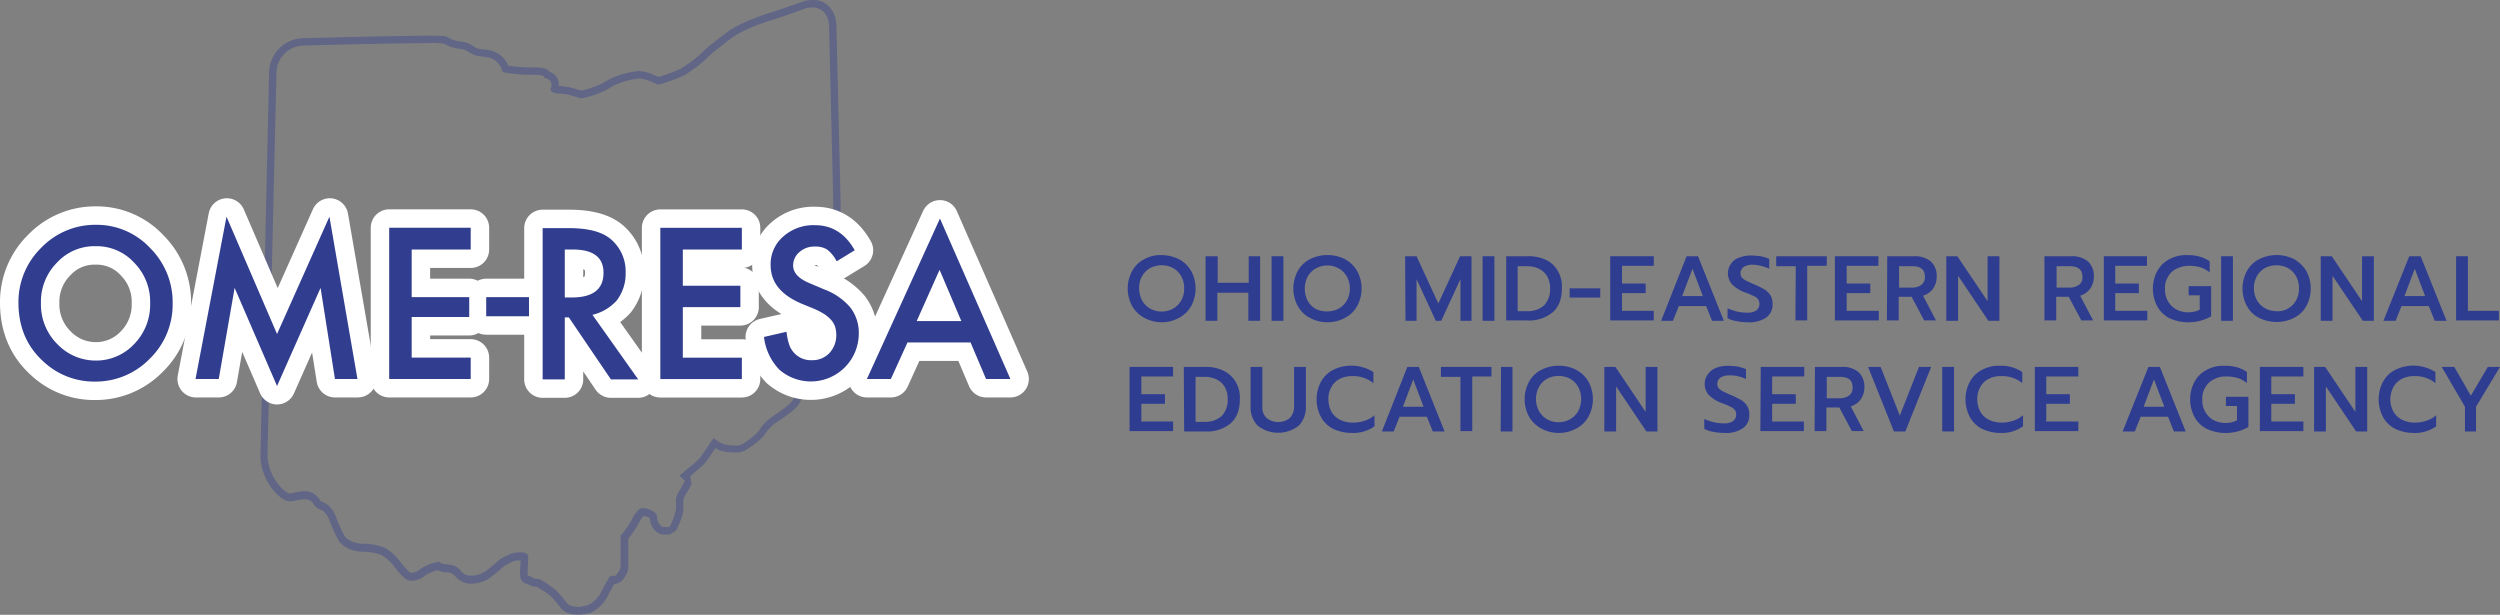 <svg id="Layer_1" data-name="Layer 1" xmlns="http://www.w3.org/2000/svg" viewBox="0 0 677.7 166.66"><rect x="0" y="0" width="677.7" height="166.66" fill="#808080" stroke="none"/><defs><style>.cls-1{fill:#2f3d91;}.cls-2{opacity:0.4;}.cls-3{fill:#313e8f;}.cls-4,.cls-5{fill:#fff;}.cls-4{stroke:#fff;stroke-linejoin:round;stroke-width:10px;}</style></defs><title>logo2</title><path class="cls-1" d="M318.8,89.7a8.46,8.46,0,0,1-3.3-3.2,10,10,0,0,1,0-9.5,7.83,7.83,0,0,1,3.3-3.2,8.8,8.8,0,0,1,4.7-1.1,10.82,10.82,0,0,1,4.7,1.1,8.46,8.46,0,0,1,3.3,3.2,10,10,0,0,1,0,9.5,7.83,7.83,0,0,1-3.3,3.2,9.67,9.67,0,0,1-4.7,1.2A10,10,0,0,1,318.8,89.7Zm7.8-2.5a5.81,5.81,0,0,0,2.2-2.2,6.22,6.22,0,0,0,.8-3.3,6.45,6.45,0,0,0-.8-3.3,5.81,5.81,0,0,0-2.2-2.2,6.78,6.78,0,0,0-6.2,0,5.81,5.81,0,0,0-2.2,2.2,6.22,6.22,0,0,0-.8,3.3,7.64,7.64,0,0,0,.8,3.3,5.81,5.81,0,0,0,2.2,2.2,6.41,6.41,0,0,0,6.2,0Z" transform="translate(-8.6 -3.54)"/><path class="cls-1" d="M335.5,73h3.2v7.2h8.4V73h3.1V90.5H347V82.9h-8.4v7.6h-3.2V73Z" transform="translate(-8.6 -3.54)"/><path class="cls-1" d="M353.3,73h3.2V90.5h-3.2Z" transform="translate(-8.6 -3.54)"/><path class="cls-1" d="M363.7,89.7a7.83,7.83,0,0,1-3.3-3.2,10,10,0,0,1,0-9.5,7.83,7.83,0,0,1,3.3-3.2,10.59,10.59,0,0,1,9.5,0,8.46,8.46,0,0,1,3.3,3.2,10,10,0,0,1,0,9.5,7.83,7.83,0,0,1-3.3,3.2,9.67,9.67,0,0,1-4.7,1.2A9.77,9.77,0,0,1,363.7,89.7Zm7.8-2.5a5.81,5.81,0,0,0,2.2-2.2,6.81,6.81,0,0,0,0-6.5,5.81,5.81,0,0,0-2.2-2.2,6.5,6.5,0,0,0-3.1-.8,6.81,6.81,0,0,0-3.1.8,5.81,5.81,0,0,0-2.2,2.2,7.21,7.21,0,0,0,0,6.6,5.81,5.81,0,0,0,2.2,2.2,7.1,7.1,0,0,0,6.2-.1Z" transform="translate(-8.6 -3.54)"/><path class="cls-1" d="M389.5,73h3.1l5.9,12.8L404.4,73h3.1V90.5h-3V79.2l-5.2,11.3h-1.5l-5.2-11.3V90.5h-3Z" transform="translate(-8.6 -3.54)"/><path class="cls-1" d="M410.5,73h3.2V90.5h-3.2Z" transform="translate(-8.6 -3.54)"/><path class="cls-1" d="M416.9,73h5.8a10.93,10.93,0,0,1,5,1,7.17,7.17,0,0,1,3.2,3,8.26,8.26,0,0,1,1.1,4.6c0,2.9-.8,5.1-2.5,6.6a10,10,0,0,1-7,2.2h-5.6Zm5.6,14.9a6.73,6.73,0,0,0,4.7-1.6,6.34,6.34,0,0,0,1.6-4.6,6.43,6.43,0,0,0-.7-3.1,5.3,5.3,0,0,0-2.1-2.1,7.22,7.22,0,0,0-3.2-.8H420V87.9Z" transform="translate(-8.6 -3.54)"/><path class="cls-1" d="M434.1,81.7h8.3v2.5h-8.3Z" transform="translate(-8.6 -3.54)"/><path class="cls-1" d="M445.1,73h11.8v2.6h-8.6v4.8h6.4V83h-6.4v4.8h8.6v2.6H445.1Z" transform="translate(-8.6 -3.54)"/><path class="cls-1" d="M465.8,73h3.1l7,17.5h-3.2l-1.6-4h-7.4l-1.6,4h-3.2Zm4.4,10.8-2.8-7.4-2.8,7.4Z" transform="translate(-8.6 -3.54)"/><path class="cls-1" d="M479.4,90.6a7.32,7.32,0,0,1-2.5-.8V87.1a12.42,12.42,0,0,0,5.3,1.2,4.23,4.23,0,0,0,2.5-.6,2.3,2.3,0,0,0,.5-3,2.73,2.73,0,0,0-1.2-.9,15.83,15.83,0,0,0-2.4-1,9.88,9.88,0,0,1-3.5-2.2,4.62,4.62,0,0,1-1.1-3,4.38,4.38,0,0,1,.8-2.5,4.14,4.14,0,0,1,2.2-1.7,8.66,8.66,0,0,1,3.2-.6,24.52,24.52,0,0,1,2.7.2,15.46,15.46,0,0,1,2.3.7v2.7a11.42,11.42,0,0,0-4.4-1.1,4.42,4.42,0,0,0-2.5.6,2.09,2.09,0,0,0-.5,2.9h0a4.44,4.44,0,0,0,1.1.8c.4.2,1.2.6,2.4,1.1a24.37,24.37,0,0,1,2.8,1.4,5.72,5.72,0,0,1,1.5,1.6,4.56,4.56,0,0,1,.5,2.3,4.19,4.19,0,0,1-1.7,3.6,8,8,0,0,1-5,1.3A15.26,15.26,0,0,1,479.4,90.6Z" transform="translate(-8.6 -3.54)"/><path class="cls-1" d="M495.4,75.7h-5.3V73h13.7v2.6h-5.3V90.4h-3.2l.1-14.7Z" transform="translate(-8.6 -3.54)"/><path class="cls-1" d="M506,73h11.8v2.6h-8.6v4.8h6.4V83h-6.4v4.8h8.7v2.6H506Z" transform="translate(-8.6 -3.54)"/><path class="cls-1" d="M520.2,73h7.3a6.71,6.71,0,0,1,4.5,1.4,5.35,5.35,0,0,1,1.6,4.1,5.58,5.58,0,0,1-1,3.3,5.18,5.18,0,0,1-2.7,1.9l3.5,6.7h-3.2L526.8,84h-3.5v6.4h-3.2Zm6.7,8.5a4.3,4.3,0,0,0,2.5-.7,2.57,2.57,0,0,0,1-2.2c0-2-1.1-2.9-3.5-2.9h-3.5v5.8Z" transform="translate(-8.6 -3.54)"/><path class="cls-1" d="M536.2,73h3l8.2,12.2V73h3.2V90.5h-3l-8.2-12.2V90.5h-3.2Z" transform="translate(-8.6 -3.54)"/><path class="cls-1" d="M562.8,73h7.3a6.71,6.71,0,0,1,4.5,1.4,5.35,5.35,0,0,1,1.6,4.1,5.58,5.58,0,0,1-1,3.3,5.18,5.18,0,0,1-2.7,1.9l3.5,6.7h-3.2L569.4,84H566v6.4h-3.2Zm6.8,8.5a4.3,4.3,0,0,0,2.5-.7,2.35,2.35,0,0,0,1-2.2c0-2-1.2-2.9-3.5-2.9h-3.5v5.8Z" transform="translate(-8.6 -3.54)"/><path class="cls-1" d="M578.8,73h11.8v2.6H582v4.8h6.4V83H582v4.8h8.7v2.6H578.9V73Z" transform="translate(-8.6 -3.54)"/><path class="cls-1" d="M596.7,89.8a7.83,7.83,0,0,1-3.3-3.2,10.2,10.2,0,0,1,0-9.6,7.83,7.83,0,0,1,3.3-3.2,9.29,9.29,0,0,1,4.9-1.1,11.94,11.94,0,0,1,3.3.4,8.45,8.45,0,0,1,2.7,1.3v3a7.68,7.68,0,0,0-2.5-1.4,11.7,11.7,0,0,0-3.2-.4,7.64,7.64,0,0,0-3.3.8,4.91,4.91,0,0,0-2.3,2.2,5.42,5.42,0,0,0-.8,3.3,6.22,6.22,0,0,0,.8,3.3,5.81,5.81,0,0,0,2.2,2.2,7.22,7.22,0,0,0,3.2.8,7.11,7.11,0,0,0,3.2-.7V83.6h-3V81.1H608v8.2a12.5,12.5,0,0,1-11.3.5Z" transform="translate(-8.6 -3.54)"/><path class="cls-1" d="M610.7,73h3.2V90.5h-3.2Z" transform="translate(-8.6 -3.54)"/><path class="cls-1" d="M621,89.7a7.3,7.3,0,0,1-3.3-3.2,10,10,0,0,1,0-9.5,7.83,7.83,0,0,1,3.3-3.2,10.59,10.59,0,0,1,9.5,0,9.21,9.21,0,0,1,3.3,3.2,10,10,0,0,1,0,9.5,7.83,7.83,0,0,1-3.3,3.2,10.59,10.59,0,0,1-9.5,0Zm7.8-2.5A5.81,5.81,0,0,0,631,85a6.22,6.22,0,0,0,.8-3.3,6.45,6.45,0,0,0-.8-3.3,5.81,5.81,0,0,0-2.2-2.2,6.78,6.78,0,0,0-6.2,0,5.81,5.81,0,0,0-2.2,2.2,6.81,6.81,0,0,0,0,6.5,5.81,5.81,0,0,0,2.2,2.2,6.5,6.5,0,0,0,3.1.8A5.47,5.47,0,0,0,628.8,87.2Z" transform="translate(-8.6 -3.54)"/><path class="cls-1" d="M637.7,73h3l8.2,12.2V73h3.2V90.5h-3l-8.2-12.2V90.5h-3.2Z" transform="translate(-8.6 -3.54)"/><path class="cls-1" d="M661.7,73h3.1l7,17.5h-3.2l-1.6-4h-7.4l-1.6,4h-3.3ZM666,83.8l-2.8-7.4-2.8,7.4Z" transform="translate(-8.6 -3.54)"/><path class="cls-1" d="M674.4,73h3.2V87.8H686v2.6H674.4V73Z" transform="translate(-8.6 -3.54)"/><path class="cls-1" d="M314.8,103h11.8v2.6H318v4.8h6.4V113H318v4.8h8.6v2.6H314.8V103Z" transform="translate(-8.6 -3.54)"/><path class="cls-1" d="M329.5,103h5.9a11,11,0,0,1,5,1.1,7.72,7.72,0,0,1,3.2,3,8.26,8.26,0,0,1,1.1,4.6c0,2.9-.8,5.1-2.5,6.6a10,10,0,0,1-7,2.2h-5.6Zm5.6,14.9a6.73,6.73,0,0,0,4.7-1.6,6.34,6.34,0,0,0,1.6-4.6,6.43,6.43,0,0,0-.7-3.1,5.3,5.3,0,0,0-2.1-2.1,7.22,7.22,0,0,0-3.2-.8h-2.7v12.2Z" transform="translate(-8.6 -3.54)"/><path class="cls-1" d="M349.5,118.9a7.15,7.15,0,0,1-1.9-5.2V103h3.2v10.7a3.93,3.93,0,0,0,1.2,3.2,5.1,5.1,0,0,0,6.2,0,4.54,4.54,0,0,0,1.2-3.2V103h3.2v10.7a7.15,7.15,0,0,1-1.9,5.2,9,9,0,0,1-11.2,0Z" transform="translate(-8.6 -3.54)"/><path class="cls-1" d="M370,119.8a7.83,7.83,0,0,1-3.3-3.2,10.2,10.2,0,0,1,0-9.6,7.83,7.83,0,0,1,3.3-3.2,11.15,11.15,0,0,1,10.9.6v3a8.63,8.63,0,0,0-5.8-1.9,6.81,6.81,0,0,0-3.4.8,5.19,5.19,0,0,0-2.2,2.2,6.22,6.22,0,0,0-.8,3.3,7.31,7.31,0,0,0,.8,3.3,5.44,5.44,0,0,0,2.3,2.2,7.73,7.73,0,0,0,3.4.8,9.46,9.46,0,0,0,3.3-.5,7.2,7.2,0,0,0,2.7-1.5v3a9.82,9.82,0,0,1-6.2,1.8A11.81,11.81,0,0,1,370,119.8Z" transform="translate(-8.6 -3.54)"/><path class="cls-1" d="M390.1,103h3.1l7,17.5H397l-1.6-4H388l-1.6,4h-3.2Zm4.4,10.8-2.8-7.4-2.8,7.4Z" transform="translate(-8.6 -3.54)"/><path class="cls-1" d="M404.5,105.7h-5.3V103h13.7v2.6h-5.2v14.8h-3.2Z" transform="translate(-8.6 -3.54)"/><path class="cls-1" d="M415.5,103h3.1v17.5h-3.2Z" transform="translate(-8.6 -3.54)"/><path class="cls-1" d="M426.4,119.7a8.46,8.46,0,0,1-3.3-3.2,10,10,0,0,1,0-9.5,7.83,7.83,0,0,1,3.3-3.2,10.59,10.59,0,0,1,9.5,0,8.46,8.46,0,0,1,3.3,3.2,10,10,0,0,1,0,9.5,7.83,7.83,0,0,1-3.3,3.2,9.67,9.67,0,0,1-4.7,1.2A9.77,9.77,0,0,1,426.4,119.7Zm7.8-2.5a5.81,5.81,0,0,0,2.2-2.2,7,7,0,0,0,0-6.6,5.81,5.81,0,0,0-2.2-2.2,6.78,6.78,0,0,0-6.2,0,5.81,5.81,0,0,0-2.2,2.2,7,7,0,0,0,0,6.6,5.81,5.81,0,0,0,2.2,2.2,6.5,6.5,0,0,0,3.1.8,6.81,6.81,0,0,0,3.1-.8Z" transform="translate(-8.6 -3.54)"/><path class="cls-1" d="M443.5,103h3l8.2,12.2V103h3.2v17.5h-3l-8.2-12.2v12.2h-3.2Z" transform="translate(-8.6 -3.54)"/><path class="cls-1" d="M473.1,120.6a7.32,7.32,0,0,1-2.5-.8v-2.7a12.42,12.42,0,0,0,5.3,1.2,4.23,4.23,0,0,0,2.5-.6,2.3,2.3,0,0,0,.5-3,2.73,2.73,0,0,0-1.2-.9,15.83,15.83,0,0,0-2.4-1,9.88,9.88,0,0,1-3.5-2.2,4.62,4.62,0,0,1-1.1-3,4.38,4.38,0,0,1,.8-2.5,4.89,4.89,0,0,1,2.2-1.8,8.66,8.66,0,0,1,3.2-.6,24.52,24.52,0,0,1,2.7.2,15.46,15.46,0,0,1,2.3.7v2.7a9.76,9.76,0,0,0-4.4-1,4.42,4.42,0,0,0-2.5.6,2.09,2.09,0,0,0-.5,2.9h0a4.44,4.44,0,0,0,1.1.8c.4.2,1.2.6,2.4,1.1a24.37,24.37,0,0,1,2.8,1.4,5.72,5.72,0,0,1,1.5,1.6,4.56,4.56,0,0,1,.5,2.3,4.19,4.19,0,0,1-1.7,3.6,8,8,0,0,1-5,1.3A15.26,15.26,0,0,1,473.1,120.6Z" transform="translate(-8.6 -3.54)"/><path class="cls-1" d="M485.9,103h11.8v2.6H489v4.8h6.4V113H489v4.8h8.6v2.6H485.8l.1-17.4Z" transform="translate(-8.6 -3.54)"/><path class="cls-1" d="M500.6,103h7.3a6.71,6.71,0,0,1,4.5,1.4,5.35,5.35,0,0,1,1.6,4.1,5.58,5.58,0,0,1-1,3.3,5.18,5.18,0,0,1-2.7,1.9l3.5,6.7h-3.2l-3.4-6.4h-3.5v6.4h-3.2Zm6.7,8.5a4.3,4.3,0,0,0,2.5-.7,2.57,2.57,0,0,0,1-2.2c0-2-1.1-2.9-3.5-2.9h-3.5v5.8Z" transform="translate(-8.6 -3.54)"/><path class="cls-1" d="M515,103h3.4l5.2,13.2,5.2-13.2h3.3l-7,17.5H522Z" transform="translate(-8.6 -3.54)"/><path class="cls-1" d="M535.1,103h3.2v17.5h-3.2Z" transform="translate(-8.6 -3.54)"/><path class="cls-1" d="M545.9,119.8a7.83,7.83,0,0,1-3.3-3.2,10.2,10.2,0,0,1,0-9.6,7.83,7.83,0,0,1,3.3-3.2,9.29,9.29,0,0,1,4.9-1.1,10,10,0,0,1,6,1.7v3a8.63,8.63,0,0,0-5.8-1.9,6.81,6.81,0,0,0-3.4.8,5.19,5.19,0,0,0-2.2,2.2,6.22,6.22,0,0,0-.8,3.3,7.31,7.31,0,0,0,.8,3.3,5.44,5.44,0,0,0,2.3,2.2,7.64,7.64,0,0,0,3.3.8,9.46,9.46,0,0,0,3.3-.5,7.2,7.2,0,0,0,2.7-1.5v3a9.82,9.82,0,0,1-6.2,1.8A11.7,11.7,0,0,1,545.9,119.8Z" transform="translate(-8.6 -3.54)"/><path class="cls-1" d="M560.2,103H572v2.6h-8.7v4.8h6.4V113h-6.4v4.8H572v2.6H560.2Z" transform="translate(-8.6 -3.54)"/><path class="cls-1" d="M591,103h3.1l7,17.5h-3.2l-1.6-4h-7.4l-1.6,4H584Zm4.3,10.8-2.8-7.4-2.8,7.4Z" transform="translate(-8.6 -3.54)"/><path class="cls-1" d="M606.8,119.8a7.83,7.83,0,0,1-3.3-3.2,10.2,10.2,0,0,1,0-9.6,7.83,7.83,0,0,1,3.3-3.2,9.29,9.29,0,0,1,4.9-1.1,11.94,11.94,0,0,1,3.3.4,8.45,8.45,0,0,1,2.7,1.3v3a7.68,7.68,0,0,0-2.5-1.4,11.24,11.24,0,0,0-3.2-.4,6.45,6.45,0,0,0-3.3.8,4.91,4.91,0,0,0-2.3,2.2,5.42,5.42,0,0,0-.8,3.3,6.22,6.22,0,0,0,.8,3.3,5.81,5.81,0,0,0,2.2,2.2,7.22,7.22,0,0,0,3.2.8,7.11,7.11,0,0,0,3.2-.7v-3.9h-3v-2.5h6.1v8.2a12.5,12.5,0,0,1-11.3.5Z" transform="translate(-8.6 -3.54)"/><path class="cls-1" d="M621.2,103H633v2.6h-8.7v4.8h6.4V113h-6.4v4.8H633v2.6H621.2Z" transform="translate(-8.6 -3.54)"/><path class="cls-1" d="M635.9,103h3l8.2,12.2V103h3.2v17.5h-3l-8.2-12.2v12.2h-3.2Z" transform="translate(-8.6 -3.54)"/><path class="cls-1" d="M657.9,119.8a7.83,7.83,0,0,1-3.3-3.2,10.2,10.2,0,0,1,0-9.6,7.83,7.83,0,0,1,3.3-3.2,11.15,11.15,0,0,1,10.9.6v3a8.63,8.63,0,0,0-5.8-1.9,6.81,6.81,0,0,0-3.4.8,5.19,5.19,0,0,0-2.2,2.2,7,7,0,0,0,0,6.6,5.44,5.44,0,0,0,2.3,2.2,7.64,7.64,0,0,0,3.3.8,9.46,9.46,0,0,0,3.3-.5,7.2,7.2,0,0,0,2.7-1.5v3a9.82,9.82,0,0,1-6.2,1.8A11.7,11.7,0,0,1,657.9,119.8Z" transform="translate(-8.6 -3.54)"/><path class="cls-1" d="M676.8,113.8,670.5,103h3.4l4.5,7.8L683,103h3.3l-6.5,10.8v6.7h-3Z" transform="translate(-8.6 -3.54)"/><g class="cls-2"><path class="cls-3" d="M228.74,5.54c2.6,0,4.53,1.93,4.6,5l1.12,46.86c.09,3.85-.14,7.1-.51,7.24a37.56,37.56,0,0,0-3.67,2.17v1a8.7,8.7,0,0,0,2.28,5.07c1.8,2.17-.35,2.41-.11,4.59l.24,2.17c-.13.58-.89,3-1.69,5.31l-.24,1.45c-.24,1.45-1.69,3.62-1.93,5.73s-1.21,2-1.69,3.69-1.93,3.62-1.93,5.07v1.45a52.44,52.44,0,0,1-1,8.21l-.72,1.45c-.73,1.44-5.07,4.1-6,4.83a13.5,13.5,0,0,0-3.14,3.38c-.48,1-4.1,3.62-4.83,3.86l-.72.24c-2.13,0-3.87,0-5.32-1l-1.44-1c-.67.93-1.7,2.45-2.3,3.38a20.14,20.14,0,0,1-1.93,2.54c-.47.46-2.69,2.36-5,4.22l.72.73.73.72c-.4.8-1.11,2.05-1.57,2.78a5.37,5.37,0,0,0-.85,2.29v2.54a15,15,0,0,1-1.78,4.9l-.87,0-.87,0a2.76,2.76,0,0,1-1.55-2.7l-.24-.72c-.24-.73-2.41-1.69-3.38-1.69h-1a9.27,9.27,0,0,0-2.17,2.89,25.64,25.64,0,0,1-3.14,4.59v8.47a4.81,4.81,0,0,1-1.45,2.4H174a50,50,0,0,0-2.65,4.83,8.74,8.74,0,0,1-3.38,3.14l-1.21.24-1.21.24c-1.46-.13-2.65-.24-3.38-1.21a36.09,36.09,0,0,0-2.9-3.38,27.08,27.08,0,0,0-3.86-2.66,2,2,0,0,0-1.08-.42h-.18a2.37,2.37,0,0,1-1.4-.41,1.82,1.82,0,0,0-.83-.4.28.28,0,0,0-.13,0h0c-.41,0,0-3.45,0-5.08,0-1.08-1-1.27-1.94-1.27-.55,0-1.09.06-1.44.06a8.33,8.33,0,0,0-3.14,1.21l-1,.48c-1.46,1.33-3.36,2.9-4.22,3.5a7.24,7.24,0,0,1-3.5,1.09c-1.07,0-1.94,0-3.38-1.69s-4.11-1.21-4.83-1.65l-.73-.45a12.21,12.21,0,0,0-5.07,2,4.09,4.09,0,0,1-2.31,1,1,1,0,0,1-.59-.16,21,21,0,0,1-2.77-3.14,13.89,13.89,0,0,0-4-3.5,16.14,16.14,0,0,0-5.91-1.09c-2.06,0-4.29-1-5-2.17a45.07,45.07,0,0,1-2.3-5.07,7.39,7.39,0,0,0-2.65-3.62l-1.57-.73a4.7,4.7,0,0,0-4.35-2.64,16.14,16.14,0,0,0-3.52.57,1.32,1.32,0,0,1-.34,0,1.45,1.45,0,0,1-.76-.21c-3-1.82-5.45-6.46-5.36-10.31L83.55,23.08a7.45,7.45,0,0,1,7.15-7.19s24.45-.66,34.21-.66a25.21,25.21,0,0,1,4,.13,11.44,11.44,0,0,0,4.59,1.45c1.45,0,2.41,1.2,3.86,1.69s2.17.24,4.11.72a5,5,0,0,1,3.14,3.14l.24.72a39.22,39.22,0,0,0,8.21.73c4,0,2.46.7,3.56,1a1.79,1.79,0,0,1,1.37,2.43c-.8,2.12,2.65,1.33,5.45,2.17l2.41.73s.07.06.19.06a22.7,22.7,0,0,0,4.64-1.27l1.69-.72c1.69-.73,1.45-1,3.14-1.7a22.34,22.34,0,0,1,6.28-1.69A11.68,11.68,0,0,1,185.85,26l1.2.48a39.57,39.57,0,0,0,7.25-2.65,38.29,38.29,0,0,0,6-4.59l.72-.72c.72-.73,2.66-2.18,5.79-4.59s9.66-4.59,12.08-5.31,7.67-2.66,7.67-2.66a6.34,6.34,0,0,1,2.14-.4m0-2h0a8.11,8.11,0,0,0-2.82.52c-.06,0-5.24,1.92-7.57,2.62-1.47.44-9,2.79-12.71,5.64l-1.45,1.11c-2.48,1.91-3.85,2.95-4.54,3.65l-.7.7a36.76,36.76,0,0,1-5.61,4.27,37,37,0,0,1-6.17,2.31l-.58-.24-.58-.23a11,11,0,0,0-4.27-1.12,23.57,23.57,0,0,0-7.06,1.86,10.32,10.32,0,0,0-1.9,1,6.36,6.36,0,0,1-1.24.67l-1.63.69a32.24,32.24,0,0,1-3.72,1.11L164,27.45a16.73,16.73,0,0,0-3.25-.55l-.66-.06a3.58,3.58,0,0,0-.42-2.08,3.88,3.88,0,0,0-2.17-1.82c-.82-1-2.13-1.13-4.45-1.13a36.94,36.94,0,0,1-6.72-.5,6.81,6.81,0,0,0-4.39-4,15,15,0,0,0-2.45-.4,6.3,6.3,0,0,1-1.51-.28,5.77,5.77,0,0,1-1.16-.62,6.17,6.17,0,0,0-3.33-1.17A9.7,9.7,0,0,1,130,13.69c-.58-.38-.85-.46-5.06-.46-9.67,0-34,.66-34.26.66A9.47,9.47,0,0,0,81.55,23L79.21,126.88c-.11,4.57,2.68,9.88,6.33,12.07a3.52,3.52,0,0,0,1.79.49,3.57,3.57,0,0,0,.8-.09l.17,0a13.18,13.18,0,0,1,2.89-.48,2.74,2.74,0,0,1,2.62,1.66l.89.8,1.57.72a6.66,6.66,0,0,1,1.62,2.51,46.48,46.48,0,0,0,2.42,5.34c1.17,2.1,4.25,3.2,6.7,3.2a14.66,14.66,0,0,1,5,.88,12.29,12.29,0,0,1,3.28,2.91,22.62,22.62,0,0,0,3.17,3.54,2.94,2.94,0,0,0,1.79.56,6,6,0,0,0,3.56-1.42,10.21,10.21,0,0,1,3.43-1.45l.07,0a4.71,4.71,0,0,0,2.07.53,3.64,3.64,0,0,1,2.29.72c1.89,2.21,3.34,2.39,4.9,2.39a9.18,9.18,0,0,0,4.64-1.44c.9-.63,2.72-2.13,4.22-3.48l.72-.36.52-.27a7.36,7.36,0,0,1,1.73-.73l.69,0c.21,0,.44,0,.67,0,0,.38-.05.82-.08,1.25-.18,2.54-.25,3.59.54,4.44a2.06,2.06,0,0,0,1.37.65,4.33,4.33,0,0,0,2.55.78h0l.14.09c.47.31.94.6,1.39.88a12.24,12.24,0,0,1,2.17,1.53,33.52,33.52,0,0,1,2.71,3.16c1.26,1.68,3.14,1.85,4.8,2l.58,0,1.2-.24,1.21-.24.57-.21a10.5,10.5,0,0,0,4.26-4.11,38.5,38.5,0,0,1,2-3.61h.31l1.42-.59c.21-.21,2-2.08,2-3.81V149.6a25.3,25.3,0,0,0,3-4.51,7.2,7.2,0,0,1,1.15-1.68h.15a4.82,4.82,0,0,1,1.59.64l0,0a4.75,4.75,0,0,0,2.77,4.26l.9.16.86-.05.87,0,1.66-1.05c.7-1.31,2-4.21,2-5.85V139a4.45,4.45,0,0,1,.54-1.26c.5-.79,1.24-2.09,1.67-3l-.35-2.14c1.56-1.3,3-2.57,3.47-3a20.41,20.41,0,0,0,2.2-2.87c.31-.47.72-1.09,1.14-1.71,1.91,1.18,4,1.18,6.24,1.18l.63-.1.72-.24c1-.35,5.18-3.26,6-4.87a12.4,12.4,0,0,1,2.55-2.67c.19-.15.53-.38,1-.66,3.15-2.12,5-3.53,5.67-4.88l.72-1.45.17-.5a52.9,52.9,0,0,0,1-8.6v-1.45a7.76,7.76,0,0,1,.8-2,14.75,14.75,0,0,0,1.05-2.49,2.23,2.23,0,0,1,.47-.85,5.7,5.7,0,0,0,1.29-3.16,11.34,11.34,0,0,1,1-3,11.58,11.58,0,0,0,.93-2.68l.22-1.29c.71-2.08,1.52-4.62,1.69-5.36l0-.66-.24-2.18c0-.25,0-.36.25-.8.69-1.31,1.09-2.8-.59-4.84a7,7,0,0,1-1.81-3.66c1.2-.75,2.11-1.28,2.38-1.4,1-.38,2-.83,1.79-9.16l-1.12-46.85c-.1-4.09-2.81-6.94-6.6-6.94Z" transform="translate(-8.6 -3.54)"/></g><path class="cls-4" d="M13.6,85.58a20.56,20.56,0,0,1,6.2-14.9,20.33,20.33,0,0,1,14.8-6.2,19.83,19.83,0,0,1,14.7,6.3,20.69,20.69,0,0,1,6.1,15,20.45,20.45,0,0,1-6.2,15,20.45,20.45,0,0,1-15,6.2,20.09,20.09,0,0,1-13.9-5.5C15.9,97.48,13.6,92.18,13.6,85.58Zm6.1.1a15.15,15.15,0,0,0,4.5,11.2,14.35,14.35,0,0,0,10.2,4.4A14.13,14.13,0,0,0,45,96.78a15.24,15.24,0,0,0,4.3-11,15.08,15.08,0,0,0-4.3-11,13.77,13.77,0,0,0-10.5-4.5A13.77,13.77,0,0,0,24,74.78,15,15,0,0,0,19.7,85.68Z" transform="translate(-8.6 -3.54)"/><path class="cls-4" d="M61.7,106.28l8.4-44,13.7,31.8L98,62.28l7.6,44H99.4l-3.9-24.7-11.8,26.6L72.2,81.58l-4.3,24.7Z" transform="translate(-8.6 -3.54)"/><path class="cls-4" d="M136.2,71.18h-16v12.9h15.6v5.4H120.2v11h16v5.8H114.1v-41h22.1v5.9Z" transform="translate(-8.6 -3.54)"/><path class="cls-4" d="M140.4,84.08H152v5.2H140.4Z" transform="translate(-8.6 -3.54)"/><path class="cls-4" d="M169.2,88.88l12.4,17.5h-7.4l-11.4-16.8h-1.1v16.8h-6v-41h7.1c5.3,0,9.1,1,11.5,3.1a11.45,11.45,0,0,1,3.9,9,12,12,0,0,1-2.4,7.5A12.72,12.72,0,0,1,169.2,88.88Zm-7.5-4.7h1.9c5.7,0,8.6-2.2,8.6-6.7,0-4.2-2.8-6.3-8.3-6.3h-2.2Z" transform="translate(-8.6 -3.54)"/><path class="cls-4" d="M209.7,71.18h-16V81h15.6v5.8H193.7v13.7h16v5.8H187.6v-41h22.1Z" transform="translate(-8.6 -3.54)"/><path class="cls-4" d="M240.3,71.38l-4.9,3a9.06,9.06,0,0,0-2.6-3.2,5.78,5.78,0,0,0-3.3-.8,6,6,0,0,0-4.2,1.5,4.75,4.75,0,0,0-1.7,3.6c0,2,1.5,3.6,4.4,4.8l4,1.7a17.13,17.13,0,0,1,7.1,4.9,11.2,11.2,0,0,1,2.3,7.1,13,13,0,0,1-21.5,9.8,15.21,15.21,0,0,1-4.2-8.9l6.1-1.4c.3,2.4.8,4.1,1.5,5a6.17,6.17,0,0,0,5.4,2.7,6.26,6.26,0,0,0,4.7-1.9,7,7,0,0,0,1.9-4.9,7.8,7.8,0,0,0-.3-2.2,5.24,5.24,0,0,0-1-1.8,9.34,9.34,0,0,0-1.8-1.6,20.37,20.37,0,0,0-2.6-1.4l-3.9-1.6c-5.5-2.4-8.2-5.8-8.2-10.4a9.89,9.89,0,0,1,3.4-7.7,12.29,12.29,0,0,1,8.6-3.1C234.1,64.58,237.7,66.78,240.3,71.38Z" transform="translate(-8.6 -3.54)"/><path class="cls-4" d="M271.7,96.38H254.6l-4.5,9.9h-6.5l19.8-43.5,19.1,43.5h-6.6Zm-2.5-5.8-5.9-13.9-6.2,13.9Z" transform="translate(-8.6 -3.54)"/><circle class="cls-5" cx="220.36" cy="91" r="8.74"/><path class="cls-3" d="M13.6,85.58a20.56,20.56,0,0,1,6.2-14.9,20.33,20.33,0,0,1,14.8-6.2,19.83,19.83,0,0,1,14.7,6.3,20.69,20.69,0,0,1,6.1,15,20.45,20.45,0,0,1-6.2,15,20.45,20.45,0,0,1-15,6.2,20.09,20.09,0,0,1-13.9-5.5C15.9,97.48,13.6,92.18,13.6,85.58Zm6.1.1a15.15,15.15,0,0,0,4.5,11.2,14.35,14.35,0,0,0,10.2,4.4A14.13,14.13,0,0,0,45,96.78a15.24,15.24,0,0,0,4.3-11,15.08,15.08,0,0,0-4.3-11,13.77,13.77,0,0,0-10.5-4.5A13.77,13.77,0,0,0,24,74.78,15,15,0,0,0,19.7,85.68Z" transform="translate(-8.6 -3.54)"/><path class="cls-3" d="M61.6,106.28l8.4-44,13.7,31.8,14.2-31.8,7.6,44H99.4l-3.9-24.7-11.8,26.6L72.2,81.58l-4.3,24.7Z" transform="translate(-8.6 -3.54)"/><path class="cls-3" d="M136.2,71.18h-16v12.9h15.6v5.4H120.2v11h16v5.8H114.1v-41h22.1v5.9Z" transform="translate(-8.6 -3.54)"/><path class="cls-3" d="M140.4,84.08H152v5.2H140.4Z" transform="translate(-8.6 -3.54)"/><path class="cls-3" d="M169.2,88.88l12.4,17.5h-7.4l-11.4-16.8h-1.1v16.8h-6v-41h7.1c5.3,0,9.1,1,11.5,3.1a11.45,11.45,0,0,1,3.9,9,12,12,0,0,1-2.4,7.5A12.72,12.72,0,0,1,169.2,88.88Zm-7.5-4.7h1.9c5.7,0,8.6-2.2,8.6-6.7,0-4.2-2.8-6.3-8.3-6.3h-2.2Z" transform="translate(-8.6 -3.54)"/><path class="cls-3" d="M209.7,71.18h-16V81h15.6v5.8H193.7v13.7h16v5.8H187.6v-41h22.1Z" transform="translate(-8.6 -3.54)"/><path class="cls-3" d="M240.3,71.38l-4.9,3a9.06,9.06,0,0,0-2.6-3.2,5.78,5.78,0,0,0-3.3-.8,6,6,0,0,0-4.2,1.5,4.75,4.75,0,0,0-1.7,3.6c0,2,1.5,3.6,4.4,4.8l4,1.7a17.13,17.13,0,0,1,7.1,4.9,11.2,11.2,0,0,1,2.3,7.1,13,13,0,0,1-21.5,9.8,15.21,15.21,0,0,1-4.2-8.9l6.1-1.4c.3,2.4.8,4.1,1.5,5a6.17,6.17,0,0,0,5.4,2.7,6.26,6.26,0,0,0,4.7-1.9,7,7,0,0,0,1.9-4.9,7.8,7.8,0,0,0-.3-2.2,5.24,5.24,0,0,0-1-1.8,9.34,9.34,0,0,0-1.8-1.6,20.37,20.37,0,0,0-2.6-1.4l-3.9-1.6c-5.5-2.4-8.2-5.8-8.2-10.4a9.89,9.89,0,0,1,3.4-7.7,12.29,12.29,0,0,1,8.6-3.1C234.1,64.58,237.7,66.78,240.3,71.38Z" transform="translate(-8.6 -3.54)"/><path class="cls-3" d="M271.7,96.38H254.6l-4.5,9.9h-6.5l19.8-43.5,19.1,43.5h-6.6Zm-2.5-5.8-5.9-13.9-6.2,13.9Z" transform="translate(-8.6 -3.54)"/></svg>